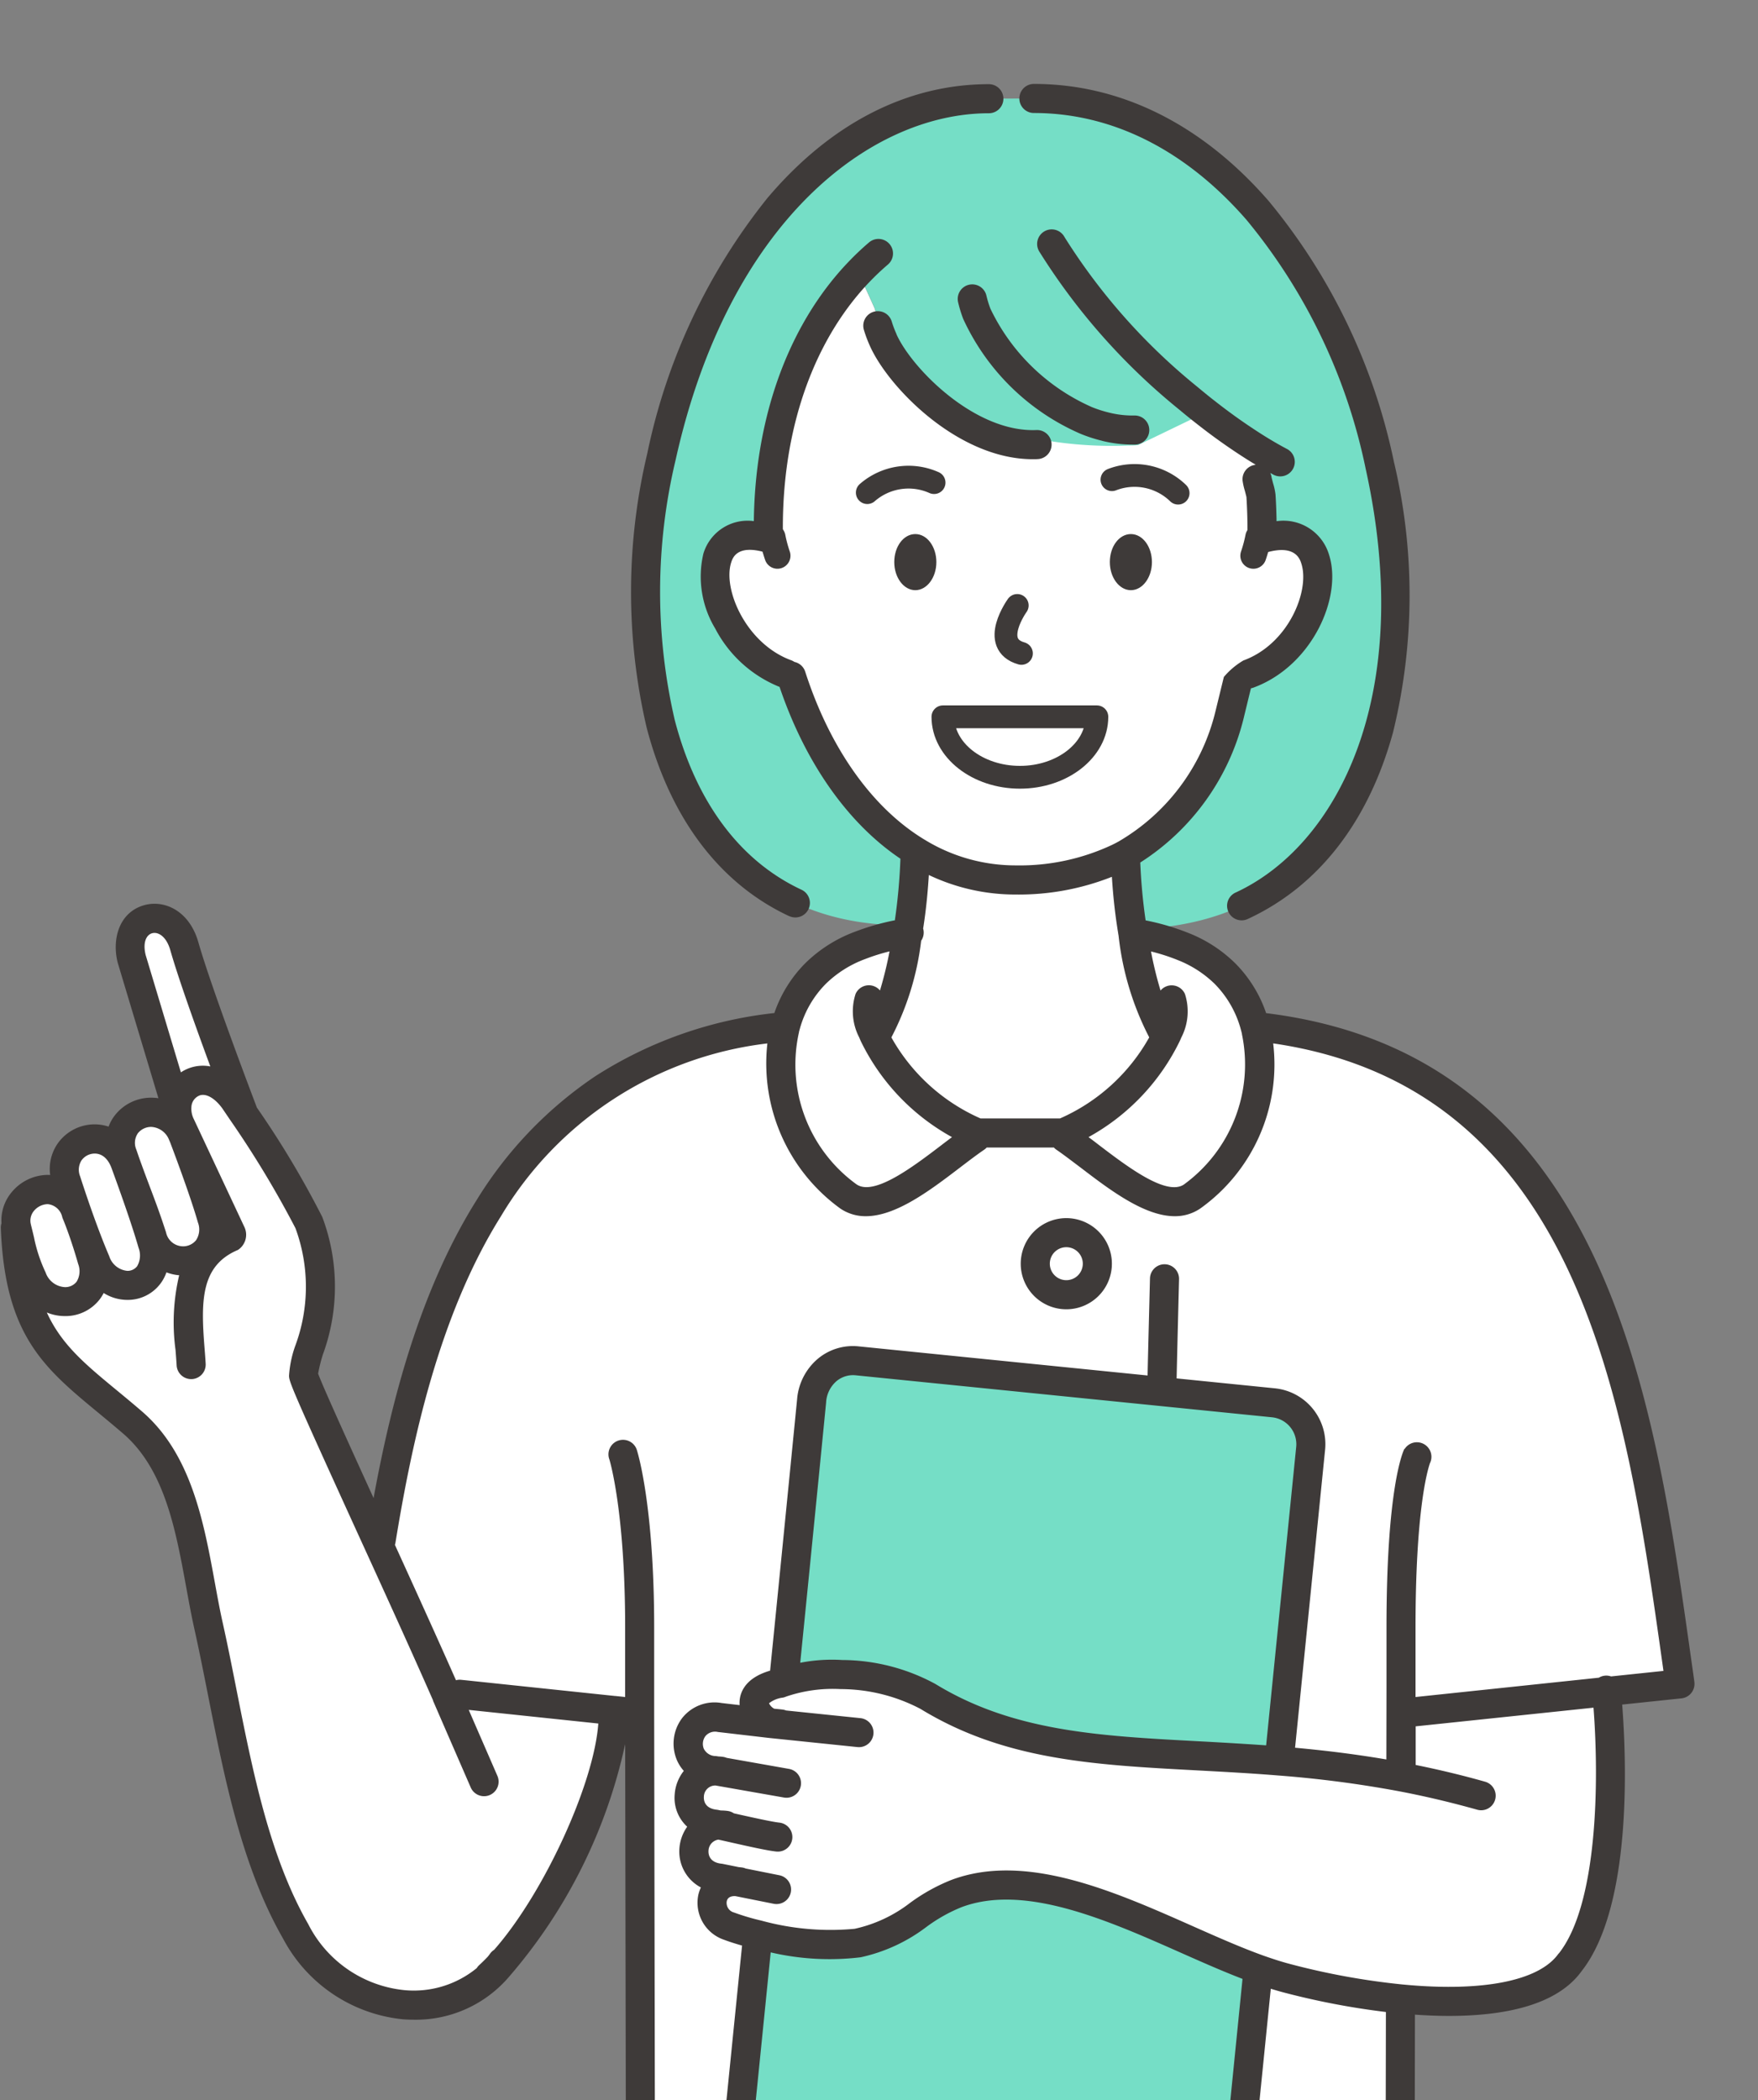 <svg xmlns="http://www.w3.org/2000/svg" xmlns:xlink="http://www.w3.org/1999/xlink" width="108" height="129" viewBox="0 0 108 129"><rect x="0" y="0" width="108" height="129" fill="#808080" stroke="none"/><defs><clipPath id="a"><rect width="108" height="129" transform="translate(812.77 74.373)" fill="#fff" stroke="#707070" stroke-width="1"/></clipPath></defs><g transform="translate(-812.77 -74.373)" clip-path="url(#a)"><g transform="translate(812.821 79.528)"><path d="M179.436,54.8c5.122-1.4,3.954,6.566-.934,8.351l-.639.386s-.451,1.847-.513,2.1a13.594,13.594,0,0,1-6.419,8.594c-.131.07-.263.139-.4.206a14.17,14.17,0,0,1-6.319,1.356,11.565,11.565,0,0,1-6.062-1.706c-.044-.025-.087-.051-.129-.078-3.5-2.17-6.1-6.116-7.589-10.729l-.313-.132c-4.889-1.785-6.26-9.755-1.138-8.351h.042c-.123-5.752,1.407-11.532,4.939-15.656.191-.223.388-.442.592-.655l.984,2.176a7,7,0,0,0,.335.888c1.171,2.614,5.817,7.075,10.176,6.338l3.486-1.018v0a6.966,6.966,0,0,0,1.652.2c.177,0,.356-.008.535-.022l4.172.022a35.911,35.911,0,0,0,2.972,2.109s.48,5.45.476,5.614Z" transform="translate(-101.867 -26.899)" fill="#fff"/><path d="M168.6,38.322c4.888-1.786,6.056-9.755.934-8.351h-.091c0-.164-.476-5.614-.476-5.614A35.843,35.843,0,0,1,166,22.247l-4.173,2.015c-.179.015-.358.023-.535.023-.556,0-12.1.83-15.313-7.56a7.007,7.007,0,0,1-.335-.888l-.985-2.176c-.2.213-.4.432-.592.655-3.532,4.124-5.062,9.9-4.939,15.656h-.042c-5.123-1.4-3.752,6.566,1.138,8.351l.313.132c1.487,4.613,4.093,8.56,7.589,10.73.042.027.086.052.129.078l-.111.183a37.051,37.051,0,0,1-.355,4.105c-.009.065-.02.131-.03.2h-.374c-25.767,0-17.165-50.771,5.283-50.771l2.767-.009c23.582,0,32.477,50.723,6.04,51.01-.024-.147-.045-.29-.066-.428a37.118,37.118,0,0,1-.355-4.105l-.021-.039a13.6,13.6,0,0,0,6.42-8.594c.062-.257.513-2.1.513-2.1Z" transform="translate(-91.965 -2.075)" fill="#75dec6"/><path d="M131.657,192.384h-.009l-.34.039c.016.06.031.123.045.188a10.012,10.012,0,0,1-3.935,10.175c-2.026,1.366-5.48-2-7.835-3.613l-.112-.289h-5.218l-.111.289c-2.355,1.614-5.809,4.979-7.836,3.613a10.009,10.009,0,0,1-3.9-10.32c.009-.039.021-.078.032-.118l-.368.036C84.7,194.425,79.94,209.541,77.59,223.916l4.3,9.548,11.584,1.06h0c.015,9.173.063,36.374.063,36.374h46.644s.017-9.427.032-18.5l.03-.322a44.869,44.869,0,0,1-7.079-1.292c-.542-.143-1.1-.323-1.682-.53l-.062.5-1.152,11.42a2.555,2.555,0,0,1-2.8,2.288l-1.875-.189-.844-.084-22.853-2.3a2.5,2.5,0,0,1-2.288-2.629s.455-4.512,1.073-10.643l.071-.474a15.218,15.218,0,0,1-1.8-.532,1.394,1.394,0,0,1,.492-2.737l-1.042-.208a1.637,1.637,0,0,1-.049-3.271l-.239-.049a1.636,1.636,0,1,1,.107-3.271l-.171-.026a1.64,1.64,0,1,1,.347-3.25l3.072.36.66.068,0-.032c-.05-.008-.2-.024-.522-.054-.784-.078-2.253-1.864.464-2.443,0,0,.14-.055.388-.131l-.1-.377c.9-8.95,1.676-16.842,1.676-16.842a2.576,2.576,0,0,1,2.8-2.459l25.572,2.579a2.556,2.556,0,0,1,2.286,2.8s-1.383,13.728-1.88,18.659l-.045.54a70.534,70.534,0,0,1,7.451.971l.02-.1c0-.909,0-2.244.008-3.8h0l12.623-1.326,4.515-.474c-2.315-16.278-4.723-37.873-25.731-40.341" transform="translate(-54.233 -134.446)" fill="#fff"/><path d="M221.1,173.254a14.666,14.666,0,0,1,2.984.821,7.654,7.654,0,0,1,2.589,1.666,7.252,7.252,0,0,1,1.88,3.337c.016.06.031.123.045.188a10.012,10.012,0,0,1-3.935,10.175c-2.026,1.366-5.48-2-7.835-3.613l-.112-.289a12.307,12.307,0,0,0,6.382-6.032l-.146-.062c-1.019-1.416-1.6-4.134-1.927-6.178Z" transform="translate(-151.478 -121.1)" fill="#fff"/><path d="M166.953,173.2c-.331,2.049-.909,4.783-1.931,6.205l-.146.062a12.3,12.3,0,0,0,6.382,6.032l-.111.289c-2.356,1.614-5.809,4.979-7.836,3.613a10.009,10.009,0,0,1-3.9-10.32c.009-.039.021-.078.032-.117s.021-.078.032-.116A7.215,7.215,0,0,1,161.3,175.7a7.7,7.7,0,0,1,2.726-1.721,15.16,15.16,0,0,1,2.925-.78" transform="translate(-111.238 -121.063)" fill="#fff"/><path d="M151.862,370.565a16.947,16.947,0,0,0,6.11.508c2.975-.628,3.751-2.16,6.05-3.03,5.588-2.119,12.851,2.589,18.567,4.642l-.062.5-1.151,11.42a2.556,2.556,0,0,1-2.8,2.288L176.7,386.7l-.843-.084-22.853-2.3a2.5,2.5,0,0,1-2.288-2.629s.455-4.513,1.073-10.643Z" transform="translate(-105.338 -256.875)" fill="#75dec6"/><path d="M189.933,263.109a2.556,2.556,0,0,1,2.286,2.8s-1.383,13.727-1.88,18.659l-.045.54c-8.5-.689-15.356-.149-21.6-3.965a11.326,11.326,0,0,0-5.318-1.343,9.808,9.808,0,0,0-3.389.41l-.1-.377c.9-8.951,1.676-16.842,1.676-16.842a2.576,2.576,0,0,1,2.8-2.459Z" transform="translate(-111.755 -182.094)" fill="#75dec6"/><path d="M145.933,327.591l0-.032c-.05-.008-.2-.024-.522-.054-.784-.078-2.253-1.864.464-2.443,0,0,.14-.055.388-.131a9.8,9.8,0,0,1,3.389-.41,11.322,11.322,0,0,1,5.318,1.344c6.241,3.816,13.095,3.276,21.6,3.965a70.6,70.6,0,0,1,7.451.971l.02-.1c0-.909,0-2.244.008-3.8h0l12.623-1.326c.107,1.085,1.129,12.378-2.24,16.633-1.558,2.182-5.725,2.693-10.388,2.245a44.894,44.894,0,0,1-7.08-1.292c-.542-.143-1.1-.323-1.682-.53-5.716-2.053-12.979-6.761-18.568-4.642-2.3.87-3.075,2.4-6.05,3.031a16.947,16.947,0,0,1-6.11-.508,15.218,15.218,0,0,1-1.8-.532,1.394,1.394,0,0,1,.492-2.737l-1.042-.208a1.637,1.637,0,0,1-.049-3.271l-.239-.049a1.636,1.636,0,1,1,.107-3.271l-.172-.026a1.64,1.64,0,1,1,.347-3.25l3.072.36Z" transform="translate(-98.032 -226.817)" fill="#fff"/><path d="M30.261,217.933l-.818.018c-2.661-6.092-8.766-19.142-8.773-19.6-.018-1.355,2.149-4.963.328-9.389a61.094,61.094,0,0,0-4.1-6.814l.039-.025s-2.75-7.2-3.582-10.129c-.78-2.747-3.937-1.99-3.236.776l2.7,8.982.079.008A2.284,2.284,0,0,0,13.131,183l.21.449-.115.055c-1.181-2.457-4.5-1.147-3.673,1.256.109.318.213.612.311.885l-.021.007-.11-.3c-.96-2.726-4.432-1.44-3.636,1.036.294.917.641,1.933,1,2.9l-.031.011c-.219-.6-.366-.948-.366-.948a1.879,1.879,0,0,0-3.65.892l-.077.017c.268,7.151,3.132,8.465,7.224,12,3.434,2.979,3.72,8.328,4.646,12.476,1.347,6.029,2.234,13.326,5.349,18.759,3.282,5.721,9.764,5.533,12.465,2.166,3.53-3.691,7.031-11.46,7.047-15.4l.035-.328-9.475-1" transform="translate(-2.074 -119.015)" fill="#fff"/><path d="M193.627,156.935a37.13,37.13,0,0,0,.355,4.105c.021.138.042.281.066.428.014.086.027.175.042.263.331,2.044.908,4.762,1.927,6.178l.146.062A12.308,12.308,0,0,1,189.781,174h-5.219a12.3,12.3,0,0,1-6.382-6.032l.146-.062c1.022-1.422,1.6-4.156,1.931-6.205.026-.159.051-.315.073-.466.011-.068.021-.134.03-.2a37.112,37.112,0,0,0,.354-4.105l.111-.183a11.566,11.566,0,0,0,6.062,1.706,14.169,14.169,0,0,0,6.319-1.356c.135-.066.268-.135.4-.206Z" transform="translate(-124.542 -109.564)" fill="#fff"/><path d="M138.327,51.138a.893.893,0,0,0,.756-1.619c-3.771-1.76-6.462-5.36-7.784-10.41a34.919,34.919,0,0,1,.053-16c3.263-14.7,12.015-21.286,19.241-21.286a.893.893,0,1,0,0-1.787c-5.034,0-9.743,2.424-13.617,7.011a37.064,37.064,0,0,0-7.368,15.675,36.725,36.725,0,0,0-.037,16.844c1.461,5.582,4.489,9.585,8.757,11.577" transform="translate(-89.895 -0.021)" fill="#3e3a39"/><path d="M208.75,1.787c4.81,0,9.33,2.273,13.069,6.573a35.067,35.067,0,0,1,7.307,15.252c3.1,14-1.766,23.168-7.957,26.047a.894.894,0,1,0,.753,1.62c4.312-2.005,7.386-5.962,8.889-11.442a35.382,35.382,0,0,0,.059-16.611,36.872,36.872,0,0,0-7.7-16.038C219.079,2.486,214.094,0,208.75,0a.893.893,0,1,0,0,1.787" transform="translate(-145.285 0)" fill="#3e3a39"/><path d="M203.482,46.9a7.889,7.889,0,0,0,1.863.229l.177,0a.894.894,0,0,0-.042-1.787,6,6,0,0,1-1.578-.178,7.54,7.54,0,0,1-1.058-.34,12.5,12.5,0,0,1-6.231-6.044,6.215,6.215,0,0,1-.244-.8.893.893,0,1,0-1.741.4,7.984,7.984,0,0,0,.312,1.023,14.108,14.108,0,0,0,7.236,7.074,9.283,9.283,0,0,0,1.307.42" transform="translate(-135.82 -24.974)" fill="#3e3a39"/><path d="M177.374,44.159a6.251,6.251,0,0,1-.293-.774.893.893,0,1,0-1.713.508,7.9,7.9,0,0,0,.376,1c1.139,2.543,5.415,6.947,10,6.947.1,0,.2,0,.3-.007a.893.893,0,1,0-.076-1.785c-3.786.163-7.665-3.8-8.6-5.888" transform="translate(-122.348 -28.787)" fill="#3e3a39"/><path d="M213.737,234.238a2.8,2.8,0,1,0-2.8,2.8,2.8,2.8,0,0,0,2.8-2.8m-3.813,0a1.013,1.013,0,1,1,1.012,1.012,1.014,1.014,0,0,1-1.012-1.012" transform="translate(-145.481 -161.768)" fill="#3e3a39"/><path d="M104.04,118.937q-.1-.731-.208-1.473c-1.143-8.107-2.438-17.295-6.048-24.827C93.57,83.844,87.009,79.01,77.732,77.861a7.99,7.99,0,0,0-1.906-3.07,8.545,8.545,0,0,0-2.883-1.86,14.674,14.674,0,0,0-2.614-.767l-.006-.037A34.853,34.853,0,0,1,70,68.61a14.653,14.653,0,0,0,6.355-8.88c.047-.194.315-1.3.443-1.821a.968.968,0,0,0,.145-.039c3.6-1.316,5.491-5.54,4.655-8.161a2.924,2.924,0,0,0-3.225-2.067c-.009-.552-.03-1.1-.064-1.628a3.786,3.786,0,0,0-.151-.7c-.032-.121-.078-.3-.092-.363a.884.884,0,0,0-.081-.271c.061.033.121.067.183.1A.893.893,0,1,0,79,43.2c-.325-.172-.64-.35-.941-.53-.193-.114-.387-.234-.582-.357a34.951,34.951,0,0,1-2.9-2.057c-.262-.2-.525-.416-.777-.623l-.325-.269a37.391,37.391,0,0,1-8.128-9.172.894.894,0,1,0-1.554.883,39.251,39.251,0,0,0,8.535,9.661l.33.273c.268.221.543.442.817.655a36.527,36.527,0,0,0,3.047,2.162c.21.132.4.248.573.352a.893.893,0,0,0-.812.957,3.907,3.907,0,0,0,.139.631c.031.12.082.313.1.393.042.665.064,1.348.064,2.031,0,.16,0,.32,0,.478a.893.893,0,0,0,.877.91h.017l.03,0a.89.89,0,0,0,.3-.029c1.712-.469,2,.419,2.089.711.521,1.634-.775,4.92-3.565,5.939a4.64,4.64,0,0,0-1.2,1.014s-.452,1.85-.513,2.1a12.706,12.706,0,0,1-5.977,8.019c-.133.072-.253.134-.366.189a13.373,13.373,0,0,1-5.926,1.265A10.685,10.685,0,0,1,56.74,67.2l-.022-.013c-.027-.015-.053-.031-.079-.048l-.013-.008c-3.15-1.954-5.711-5.592-7.21-10.244a.893.893,0,0,0-.665-.6.855.855,0,0,0-.192-.1c-2.773-1.012-4.217-4.358-3.692-6.005.087-.272.35-1.1,2.011-.645a.888.888,0,0,0,.267.031h.03a.894.894,0,0,0,.874-.912c-.129-6,1.549-11.348,4.726-15.058.179-.21.367-.418.561-.62a15.312,15.312,0,0,1,1.16-1.1.893.893,0,1,0-1.16-1.359,17.05,17.05,0,0,0-1.293,1.227c-.214.223-.425.457-.626.692-3.27,3.819-5.084,9.184-5.157,15.2a2.839,2.839,0,0,0-3.1,2,6.172,6.172,0,0,0,.728,4.6,7.692,7.692,0,0,0,3.953,3.585c1.58,4.67,4.2,8.386,7.424,10.553a35.629,35.629,0,0,1-.337,3.752c0,.009,0,.019,0,.029a14.938,14.938,0,0,0-2.464.707,8.609,8.609,0,0,0-3.034,1.922,8,8,0,0,0-1.909,3.069,25.473,25.473,0,0,0-11,3.881,24.772,24.772,0,0,0-7.314,7.646c-3.5,5.591-5.239,12.434-6.308,18.267-1.581-3.468-3.149-6.926-3.406-7.642a9.063,9.063,0,0,1,.294-1.183,12.13,12.13,0,0,0-.039-8.441,57.17,57.17,0,0,0-4.027-6.732.742.742,0,0,0-.028-.086c-.027-.072-2.745-7.2-3.557-10.054-.55-1.937-2.078-2.618-3.3-2.289-1.57.422-2.022,2.094-1.658,3.529,0,.012.006.025.01.037l2.493,8.3a2.886,2.886,0,0,0-.435-.033,2.818,2.818,0,0,0-2.3,1.163,2.665,2.665,0,0,0-.327.615,2.671,2.671,0,0,0-.856-.14,2.776,2.776,0,0,0-2.238,1.132,2.728,2.728,0,0,0-.493,1.978c-.051,0-.1-.006-.154-.006A2.91,2.91,0,0,0,.641,88.891a2.688,2.688,0,0,0-.6,1.88A.881.881,0,0,0,0,91.06c.247,6.61,2.66,8.6,6,11.358.493.407,1,.828,1.533,1.286,2.533,2.2,3.208,5.882,3.86,9.445.163.891.317,1.732.5,2.552.287,1.286.55,2.611.828,4.015,1.032,5.213,2.1,10.6,4.618,14.994a9.384,9.384,0,0,0,7.355,4.955q.335.026.667.026a7.522,7.522,0,0,0,5.883-2.664,32.241,32.241,0,0,0,7.111-14.267c.017,9.87.055,31.125.06,33.453a.879.879,0,0,0-.025.206.894.894,0,1,0,1.787,0H40.2s-.048-26.385-.063-35.558l0-1.864c0-1.555,0-2.747,0-3.4,0-7.443-1.007-10.718-1.05-10.854a.893.893,0,1,0-1.7.538c.01.031.967,3.145.967,10.316,0,.649,0,1.843,0,3.4v.872l-.592-.062-.025,0-9.115-.959-.339-.035a.878.878,0,0,0-.322.025c-1-2.265-2.366-5.277-3.751-8.315a.891.891,0,0,0,.032-.125c1-6.122,2.642-13.934,6.482-20.061A22.062,22.062,0,0,1,47.092,79.722a11,11,0,0,0,4.481,10.142,2.743,2.743,0,0,0,1.569.471c1.866,0,3.992-1.622,5.78-2.986.534-.407,1.038-.792,1.491-1.1a.868.868,0,0,0,.152-.132h4.128a.857.857,0,0,0,.152.132c.453.31.957.7,1.491,1.1,1.788,1.365,3.914,2.986,5.78,2.986a2.74,2.74,0,0,0,1.569-.472A10.869,10.869,0,0,0,78.165,79.72c8.282,1.213,14.178,5.7,18.008,13.689,3.49,7.283,4.765,16.326,5.89,24.3l.078.557-3.219.338a.881.881,0,0,0-.751.079L86.91,119.87V119.3c0-1.184,0-2.443,0-3.708,0-7.048.706-9.56.884-10.083a.893.893,0,0,0-1.552-.878l-.016-.008c-.113.228-1.1,2.472-1.1,10.969,0,1.264,0,2.523,0,3.706l-.008,4.407c-1.764-.3-3.585-.536-5.608-.72.525-5.207,1.844-18.3,1.844-18.3a3.449,3.449,0,0,0-3.085-3.778l-6.036-.609c.035-1.67.148-6.047.149-6.095a.893.893,0,1,0-1.786-.046c0,.046-.109,4.189-.147,5.962L52.694,98.33a3.36,3.36,0,0,0-2.495.756,3.638,3.638,0,0,0-1.282,2.5c-.008.078-.775,7.888-1.658,16.664-1.756.513-1.9,1.6-1.875,2.067,0,.017,0,.033.006.051l-1.109-.13a2.532,2.532,0,0,0-2.433.936,2.6,2.6,0,0,0-.315,2.57,2.421,2.421,0,0,0,.425.663,2.61,2.61,0,0,0-.56,1.44,2.4,2.4,0,0,0,.768,1.989,2.614,2.614,0,0,0-.484,1.431,2.491,2.491,0,0,0,1.325,2.3,2.209,2.209,0,0,0-.162.478,2.4,2.4,0,0,0,1.565,2.729c.33.124.711.247,1.126.364l-1.043,10.347a3.135,3.135,0,0,0,.708,2.328,3.528,3.528,0,0,0,2.378,1.291l25.571,2.578c.118.012.235.017.352.017a3.45,3.45,0,0,0,3.426-3.1l1.09-10.809c.235.072.465.139.688.2a46.631,46.631,0,0,0,6.384,1.228c-.015,8.894-.031,17.2-.031,17.2a.893.893,0,0,0,.892.895h0a.893.893,0,0,0,.893-.891s.016-8.209.03-17.041c.682.047,1.385.078,2.094.078,3.256,0,6.594-.6,8.145-2.752,3.125-3.974,2.751-13.038,2.492-16.373l3.642-.382a.894.894,0,0,0,.791-1.014M8.9,74.3c-.2-.8.054-1.255.395-1.347.368-.1.875.188,1.12,1.051.486,1.711,1.594,4.8,2.455,7.131a2.432,2.432,0,0,0-1.808.364ZM8.4,85.264a1.042,1.042,0,0,1,.842-.414,1.243,1.243,0,0,1,1.1.813,2.35,2.35,0,0,1,.091.219l.005.014c.012.031,1.184,3.107,1.671,4.826A1.2,1.2,0,0,1,12,91.8a1.019,1.019,0,0,1-.814.385,1.075,1.075,0,0,1-1.036-.854c-.349-1.088-.651-1.889-.971-2.736-.172-.457-.351-.93-.549-1.479-.1-.269-.2-.56-.307-.874a1.042,1.042,0,0,1,.079-.974M4.971,86.887a1,1,0,0,1,.795-.4c.466,0,.838.33,1.049.93l.005.014.109.3c.256.7,1.123,3.1,1.53,4.54a1.306,1.306,0,0,1-.088,1.139.737.737,0,0,1-.6.282,1.291,1.291,0,0,1-1.111-.9c-.24-.558-.512-1.246-.806-2.045-.336-.915-.676-1.906-.984-2.863a1.077,1.077,0,0,1,.1-1M2.048,91.678c-.053-.224-.116-.49-.2-.82,0-.012,0-.025-.007-.036a.932.932,0,0,1,.188-.808,1.138,1.138,0,0,1,.848-.42,1.015,1.015,0,0,1,.9.813c.007.021.015.042.024.064,0,0,.142.332.345.9.223.627.426,1.266.606,1.9a1.227,1.227,0,0,1-.1,1.091.881.881,0,0,1-.718.33,1.327,1.327,0,0,1-1.182-.9,9.309,9.309,0,0,1-.706-2.113m24.5,28.407c.026.059.052.117.077.174l.043.1c.493,1.137.976,2.247,1.424,3.278l.777,1.787a.893.893,0,1,0,1.639-.712l-.777-1.788c-.314-.721-.645-1.482-.984-2.265l7.96.838c-.268,3.729-3.361,10.451-6.4,13.9a.883.883,0,0,0-.25.237c-.043.062-.094.129-.154.2-.174.181-.345.35-.51.5a.912.912,0,0,0-.153.185,6.1,6.1,0,0,1-4.412,1.358,7.453,7.453,0,0,1-5.943-4.062c-2.372-4.137-3.411-9.381-4.416-14.453-.28-1.414-.545-2.75-.837-4.057-.176-.786-.326-1.611-.486-2.484-.675-3.686-1.44-7.865-4.448-10.474-.546-.472-1.064-.9-1.565-1.313-1.928-1.592-3.4-2.8-4.305-4.786a2.871,2.871,0,0,0,1.1.221h0A2.653,2.653,0,0,0,6.08,95.435a2.608,2.608,0,0,0,.238-.382,2.74,2.74,0,0,0,1.455.423h0A2.51,2.51,0,0,0,9.8,94.484a2.553,2.553,0,0,0,.374-.7,2.774,2.774,0,0,0,.782.178,12.6,12.6,0,0,0-.224,4.586c.026.335.051.651.068.948a.893.893,0,0,0,.891.845h.05a.894.894,0,0,0,.843-.941c-.017-.319-.044-.646-.071-.992-.231-2.908-.219-5.04,2.051-6a1.112,1.112,0,0,0,.415-1.374l-3.117-6.65a1.418,1.418,0,0,1-.154-.761.793.793,0,0,1,.539-.718c.4-.108.912.193,1.359.806.037.055.212.312.474.7a61.158,61.158,0,0,1,4.02,6.659,10.415,10.415,0,0,1-.026,7.265,6.741,6.741,0,0,0-.369,1.8c.006.37.15.762,4.253,9.759,1.7,3.719,3.45,7.565,4.6,10.194M57.839,85.928c-1.763,1.345-4.177,3.188-5.266,2.454a9.077,9.077,0,0,1-3.537-9.36l0-.018c0-.012.007-.025.01-.037l.042-.152a6.3,6.3,0,0,1,1.6-2.76,6.853,6.853,0,0,1,2.421-1.52,12.041,12.041,0,0,1,1.487-.467,23.339,23.339,0,0,1-.587,2.4.892.892,0,0,0-1.5.215,3.481,3.481,0,0,0,.227,2.677c.026.064.054.13.084.2a13.42,13.42,0,0,0,5.613,5.917l-.6.454m7.231-1.6H60.189a11.653,11.653,0,0,1-5.48-4.979,17.186,17.186,0,0,0,1.83-5.937.887.887,0,0,0,.146-.643.826.826,0,0,0-.024-.106c0-.022.007-.045.011-.067.011-.073.023-.144.031-.206.17-1.14.258-2.2.307-3.017a12.365,12.365,0,0,0,5.337,1.2,15.53,15.53,0,0,0,5.909-1.088c.05.8.138,1.819.3,2.911l.014.093c.017.112.034.227.053.34l.01.063c.011.069.022.139.033.2a17.779,17.779,0,0,0,1.884,6.255,11.656,11.656,0,0,1-5.48,4.98m7.616,4.055c-1.088.734-3.5-1.109-5.266-2.454-.2-.156-.4-.307-.6-.454a13.439,13.439,0,0,0,5.614-5.917c.03-.065.057-.13.082-.191a3.486,3.486,0,0,0,.229-2.683.892.892,0,0,0-1.5-.213,23.251,23.251,0,0,1-.586-2.4,11.877,11.877,0,0,1,1.614.517,6.809,6.809,0,0,1,2.294,1.47A6.344,6.344,0,0,1,76.213,79c.012.044.023.089.033.136l0,.021a9.119,9.119,0,0,1-3.565,9.23M50.7,101.758a1.869,1.869,0,0,1,.642-1.295,1.582,1.582,0,0,1,1.178-.355l25.572,2.579a1.663,1.663,0,0,1,1.487,1.82s-1.325,13.149-1.847,18.331c-1.447-.1-2.844-.181-4.2-.253-6.094-.325-11.358-.606-16.119-3.517a12.11,12.11,0,0,0-5.722-1.472,10.154,10.154,0,0,0-2.581.17c.854-8.5,1.584-15.925,1.592-16.009m24.453,46.661a1.663,1.663,0,0,1-1.821,1.488l-2.718-.274-22.852-2.3a1.73,1.73,0,0,1-1.165-.633,1.391,1.391,0,0,1-.324-1.017s.43-4.26,1.021-10.126a15.949,15.949,0,0,0,5.529.3A10.278,10.278,0,0,0,56.852,134,9.76,9.76,0,0,1,59,132.786c3.879-1.471,8.972.787,13.466,2.78,1.328.589,2.593,1.149,3.815,1.618Zm20.551-12.8-.027.035C94.486,137.313,91,138,86.1,137.526a44.15,44.15,0,0,1-6.937-1.267c-.492-.13-1.018-.3-1.607-.508-1.367-.492-2.822-1.136-4.362-1.819-4.808-2.132-10.259-4.548-14.824-2.817a11.371,11.371,0,0,0-2.526,1.41,8.542,8.542,0,0,1-3.392,1.582,16.016,16.016,0,0,1-5.719-.5,14.281,14.281,0,0,1-1.689-.5.612.612,0,0,1-.449-.688c.046-.218.221-.326.519-.322l2.362.473a.908.908,0,0,0,.177.017.893.893,0,0,0,.175-1.769l-2.068-.414a.892.892,0,0,0-.228-.064c-.064-.009-.126-.015-.188-.02l-.991-.2c-.026-.005-.053-.009-.079-.012-.744-.079-.809-.571-.8-.778a.712.712,0,0,1,.607-.7c.227.048.529.117.871.194.993.223,2.118.477,2.681.537a.863.863,0,0,0,.1.005.893.893,0,0,0,.095-1.781c-.462-.05-1.628-.312-2.48-.5l-.315-.071a.888.888,0,0,0-.377-.146,3.094,3.094,0,0,0-.425-.028l-.155-.032a.823.823,0,0,0-.085-.014c-.768-.082-.816-.594-.8-.81a.7.7,0,0,1,.719-.679l4.2.739a.893.893,0,1,0,.311-1.759l-3.831-.678a.921.921,0,0,0-.215-.06,2.5,2.5,0,0,0-.278-.025l-.13-.02-.038-.005a.822.822,0,0,1-.742-.449.8.8,0,0,1,.1-.779.769.769,0,0,1,.776-.248l.02,0,3.085.36,5.458.564a.893.893,0,0,0,.184-1.777l-4.565-.471a.929.929,0,0,0-.187-.051c-.049-.008-.137-.019-.544-.058a.734.734,0,0,1-.322-.335,1.714,1.714,0,0,1,.858-.347.918.918,0,0,0,.142-.043s.117-.046.318-.106a8.87,8.87,0,0,1,3.07-.374,10.6,10.6,0,0,1,4.913,1.214c5.146,3.147,10.619,3.439,16.956,3.777,1.619.087,3.294.175,5.034.316a68.9,68.9,0,0,1,7.357.958c1.643.31,3.278.7,4.86,1.144a.877.877,0,0,0,.244.034.894.894,0,0,0,.243-1.753c-1.393-.395-2.825-.738-4.267-1.03l0-2.372,10.923-1.147c.353,4.58.251,12.088-2.129,15.095" transform="translate(0 -20.783)" fill="#3e3a39"/><path d="M182.331,93.575c0,.95.581,1.724,1.293,1.724s1.293-.775,1.293-1.724-.571-1.723-1.293-1.723-1.293.762-1.293,1.723" transform="translate(-127.444 -64.201)" fill="#3e3a39"/><path d="M4.733,3.714C2.123,3.714,0,2.048,0,0H9.459C9.459,2.048,7.338,3.714,4.733,3.714Z" transform="translate(57.875 38.876)" fill="#fff" stroke="#3e3a39" stroke-linejoin="round" stroke-width="1.4"/><path d="M.854,0s-1.921,2.22,0,2.957" transform="translate(61.591 32.11) rotate(-5)" fill="none" stroke="#3e3a39" stroke-linecap="round" stroke-linejoin="round" stroke-width="1.4"/><path d="M4.147.657A3.851,3.851,0,0,0,0,.55" transform="translate(53.134 24.563) rotate(-10)" fill="none" stroke="#3e3a39" stroke-linecap="round" stroke-linejoin="round" stroke-width="1.4"/><path d="M4.147,0A3.844,3.844,0,0,1,0,.109" transform="matrix(-0.974, -0.225, 0.225, -0.974, 72.3, 25.243)" fill="none" stroke="#3e3a39" stroke-linecap="round" stroke-linejoin="round" stroke-width="1.4"/><path d="M182.331,93.575c0,.95.581,1.724,1.293,1.724s1.293-.775,1.293-1.724-.571-1.723-1.293-1.723-1.293.762-1.293,1.723" transform="translate(-114.201 -64.201)" fill="#3e3a39"/><path d="M.122,1.165A8.582,8.582,0,0,1,0,0" transform="translate(47.407 27.849) rotate(-9)" fill="none" stroke="#3e3a39" stroke-linecap="round" stroke-width="1.6"/><path d="M.122,0A8.564,8.564,0,0,0,0,1.164" transform="translate(77.068 29) rotate(-171)" fill="none" stroke="#3e3a39" stroke-linecap="round" stroke-width="1.6"/></g></g></svg>